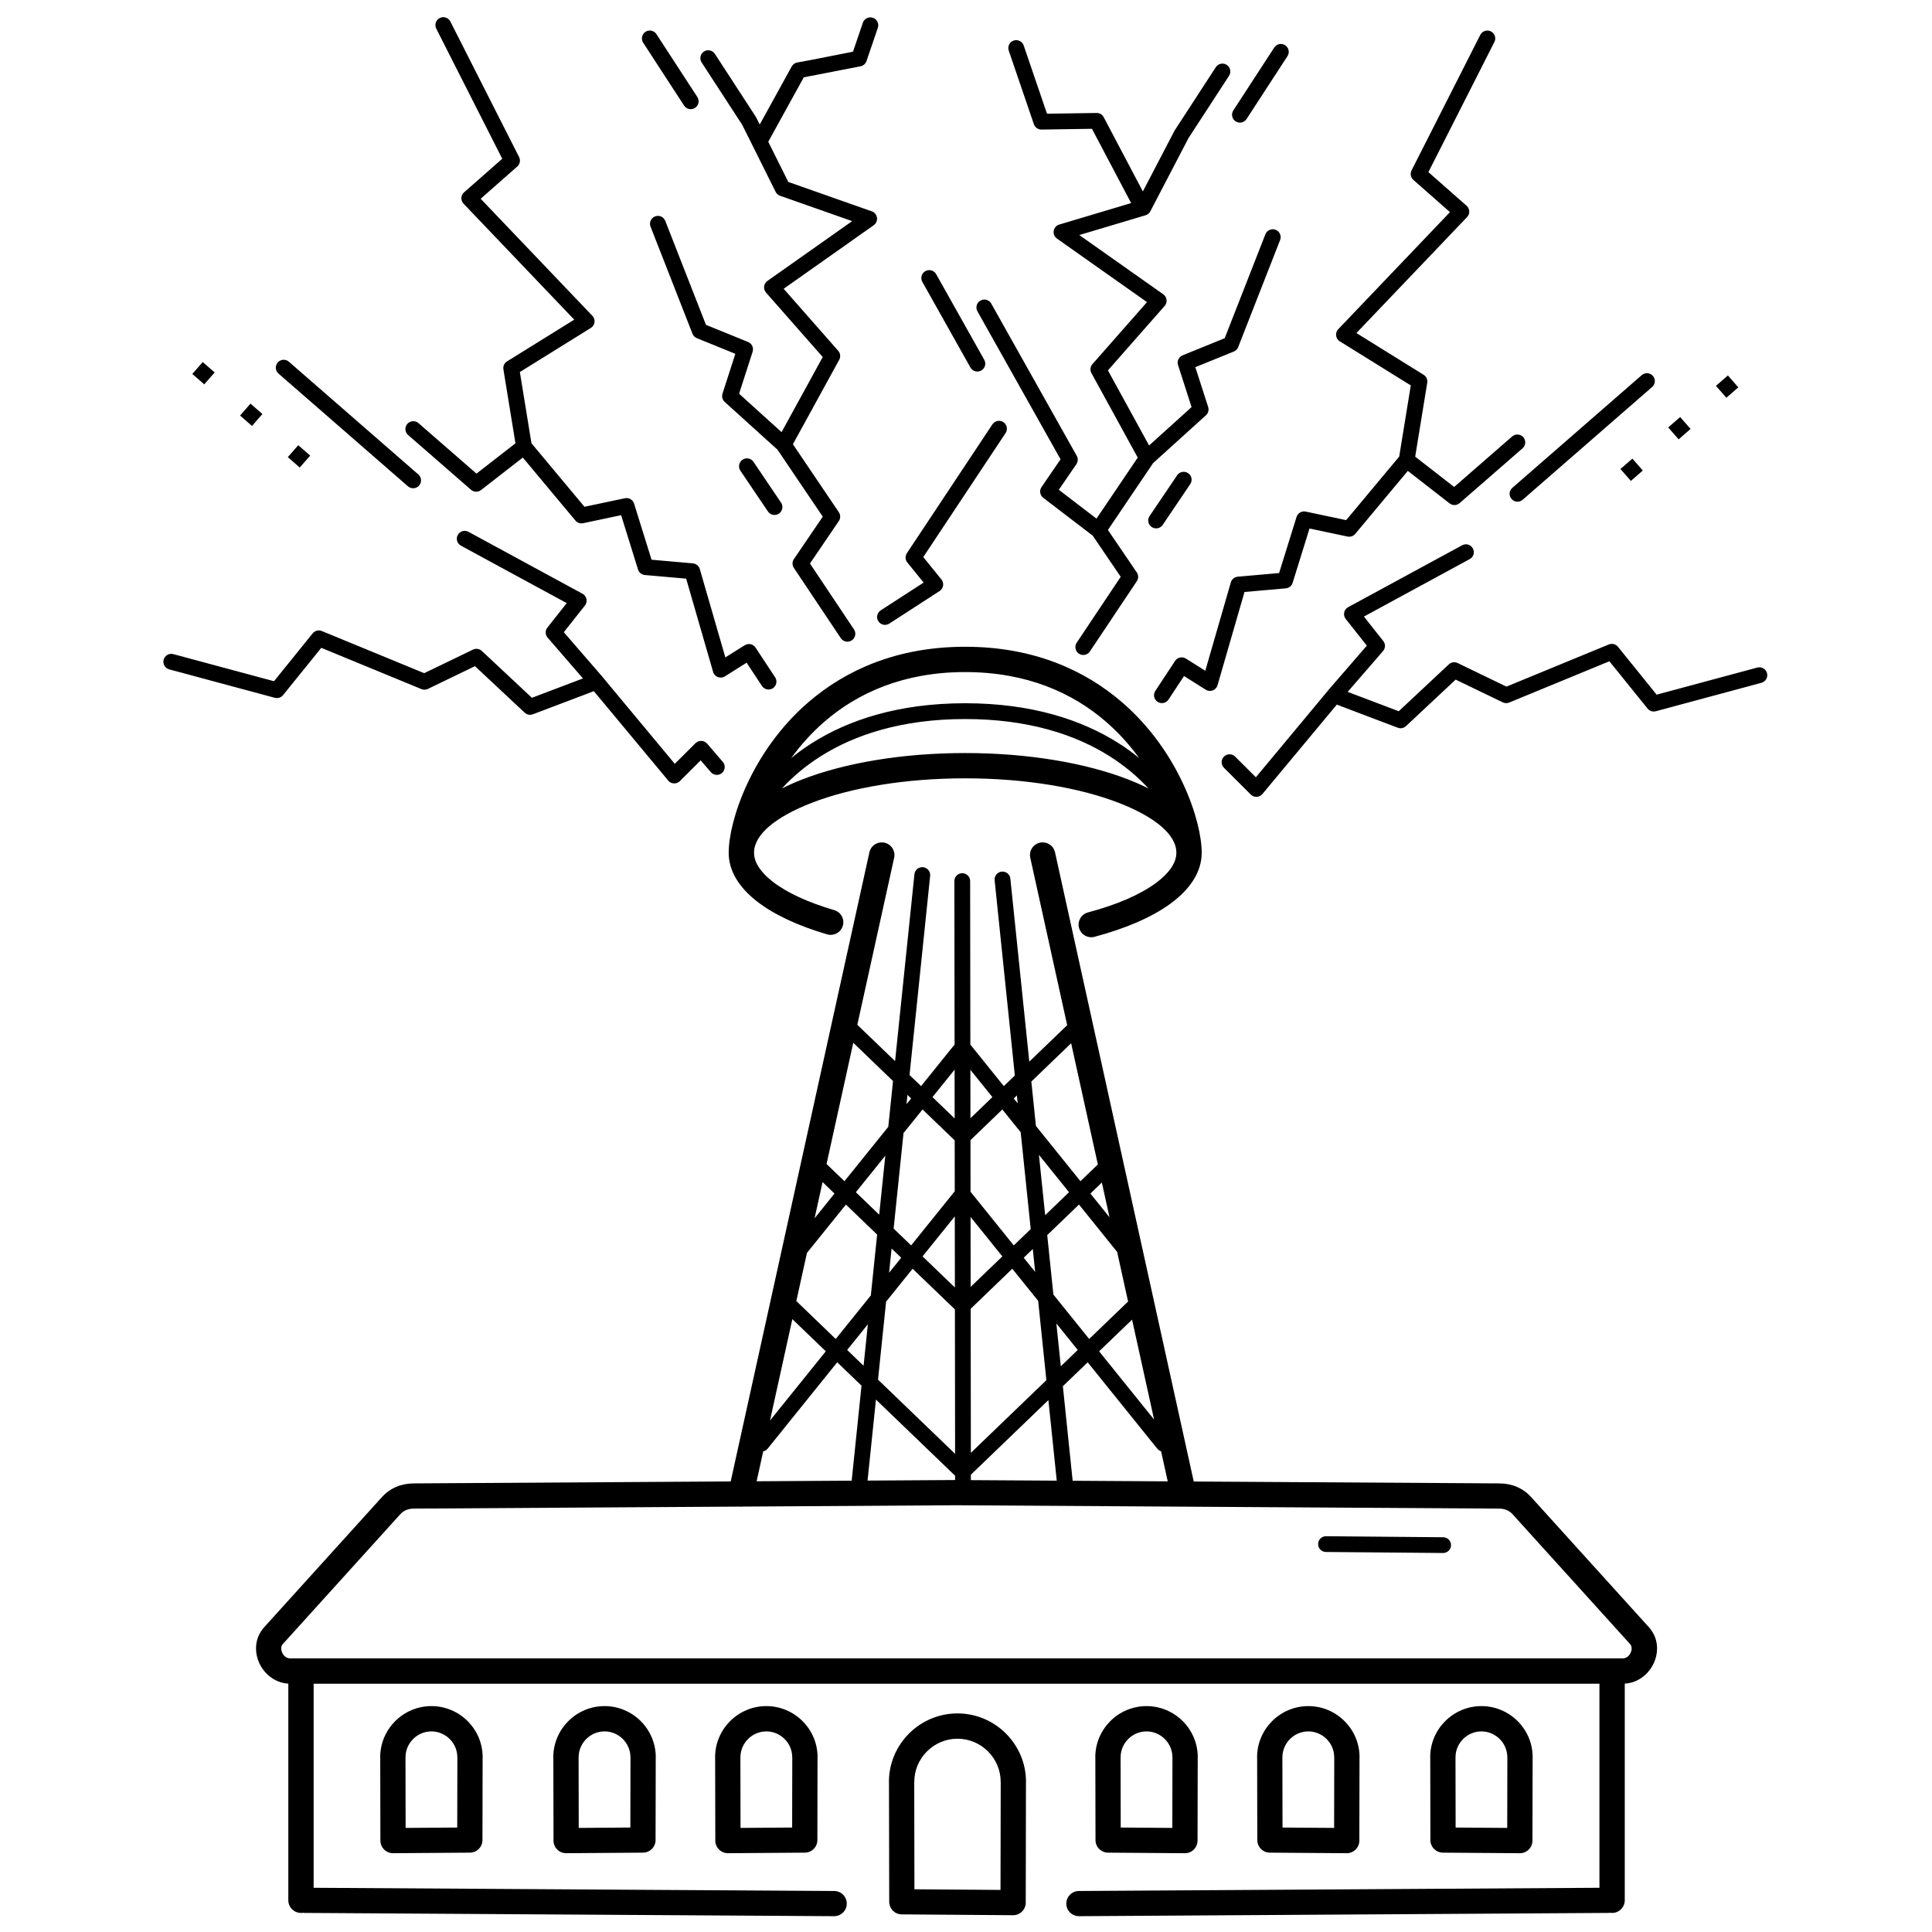 <?xml version="1.0" encoding="UTF-8"?>
<!-- Uploaded to: ICON Repo, www.iconrepo.com, Generator: ICON Repo Mixer Tools -->
<svg width="800px" height="800px" version="1.1" viewBox="144 144 512 512" xmlns="http://www.w3.org/2000/svg">
 <defs>
  <clipPath id="a">
   <path d="m187 148.09h426v503.81h-426z"/>
  </clipPath>
 </defs>
 <g clip-path="url(#a)">
  <path d="m401.29 536.25 22.758 0.141-2.211-21.352-20.551 19.777v1.434zm-30.113-120.69 10.027 9.648 5.129-49.523c0.117-1.148 1.145-1.984 2.297-1.867 1.148 0.117 1.988 1.145 1.871 2.293l-5.465 52.781 3.059 2.941 8.652-10.734c0.07-0.086 0.145-0.168 0.227-0.238l-0.055-43.363c0-1.152 0.938-2.086 2.09-2.086 1.156 0 2.09 0.934 2.09 2.086l0.055 43.371c0.078 0.07 0.148 0.148 0.219 0.23l8.652 10.734 2.918-2.805-5.356-51.746c-0.117-1.148 0.719-2.176 1.871-2.293 1.148-0.117 2.18 0.719 2.297 1.867l5.019 48.488 10.039-9.66-9.781-44.371c-0.398-1.809 0.746-3.598 2.559-3.992 1.812-0.398 3.602 0.746 4 2.555l36.762 166.74 80.992 0.5c1.664 0.012 3.231 0.312 4.656 0.926 1.414 0.605 2.695 1.516 3.816 2.754l31.156 34.43c1.504 1.66 2.168 3.648 2.168 5.633 0 1.32-0.301 2.644-0.852 3.856-0.539 1.188-1.332 2.281-2.324 3.176-1.449 1.305-3.297 2.172-5.387 2.289v57.414c0 1.852-1.504 3.352-3.359 3.352-0.18 0-0.352-0.016-0.523-0.039-0.152 0.023-0.305 0.031-0.461 0.035l-140.29 0.867c-1.848 0.008-3.352-1.48-3.359-3.324-0.008-1.844 1.484-3.344 3.332-3.352l137.95-0.852v-54.082h-340.75v54.082l137.95 0.852c1.848 0.008 3.34 1.508 3.332 3.352-0.008 1.844-1.512 3.332-3.359 3.324l-140.29-0.867c-0.156 0-0.312-0.012-0.461-0.035-0.172 0.027-0.348 0.039-0.523 0.039-1.855 0-3.359-1.5-3.359-3.352v-57.414c-2.09-0.117-3.938-0.984-5.387-2.289-0.996-0.895-1.789-1.992-2.324-3.176-0.551-1.211-0.852-2.535-0.852-3.856 0-1.984 0.664-3.973 2.168-5.633l31.156-34.43c1.117-1.238 2.402-2.148 3.816-2.754 1.43-0.613 2.996-0.914 4.656-0.926l84-0.52 36.758-166.72c0.398-1.809 2.191-2.949 4-2.555 1.812 0.398 2.957 2.188 2.559 3.992l-9.754 44.246zm19.941 19.188 5.875 5.652-0.016-12.926-5.859 7.269zm5.883 11.465-8.516-8.195-5.043 6.258-2.621 25.309 4.637 4.461 11.562-14.348-0.016-13.484zm-11.543-11.109-0.969-0.934-0.254 2.453zm-4.797-4.617-10.535-10.141-7.082 32.125 4.742 4.566 11.617-14.418zm-2.047 19.785-7.801 9.68 6.184 5.949zm-10.434 12.949-10.332 12.82-2.812 12.754 10.441 10.047 9.305-11.547 1.668-16.117zm-8.309 3.641 5.281-6.555-3.164-3.047zm28.617 10.094 8.566 8.242-0.023-18.844zm8.574 14.055-11.207-10.785-7.031 8.727-2.141 20.668 20.426 19.656-0.047-38.27zm-14.234-13.699-2.547-2.449-0.668 6.438zm-8.836 17.633-5.484 6.809 4.348 4.184zm-8.121 10.078-18.434 22.879c-0.312 0.387-0.73 0.633-1.18 0.73l-1.746 7.918 25.191-0.156 2.606-25.18-6.438-6.195zm-17.816 15.438 14.789-18.352-8.863-8.527zm49.059 14.629-20.98-20.191-2.223 21.469 23.203-0.145v-1.137zm30.75-114.62-10.551 10.152 1.219 11.77 11.797 14.641 4.613-4.441-7.082-32.125zm-14.379 13.836-0.828 0.797 1.043 1.297zm-3.856 3.711-8.445 8.129 0.016 13.68 11.457 14.219 4.492-4.324-2.656-25.668zm-8.453 2.328 5.816-5.598-5.832-7.238 0.016 12.84zm31.789 19.961 5.066 6.285-2.031-9.207zm7.09 15.469-10.117-12.555-8.414 8.094 1.633 15.758 9.484 11.77 10.312-9.922zm-12.75-15.824-7.981-9.902 1.656 15.988zm-9.605 15.051-2.406 2.312 3.035 3.766zm-5.434 5.227-11.027 10.613 0.047 38.18 20.012-19.258-2.176-21.031-6.852-8.504zm-11.035 4.812 8.398-8.082-8.422-10.453zm34.043 17.074 14.574 18.086-5.84-26.488zm16.422 26.477c-0.387-0.117-0.742-0.352-1.016-0.688l-18.434-22.879-6.578 6.332 2.594 25.059 25.195 0.156-1.758-7.981zm-22.086-26.836-5.664-7.031 1.176 11.352zm-126-178.43c0.031 0.035 0.062 0.074 0.09 0.109l19.125 22.988 5.488-5.477 0.004 0.004c0.039-0.039 0.078-0.074 0.121-0.109 0.879-0.75 2.199-0.648 2.953 0.23l4.164 4.836c0.75 0.875 0.648 2.195-0.23 2.945-0.879 0.75-2.199 0.648-2.953-0.23l-2.688-3.121-5.512 5.5c-0.82 0.816-2.148 0.816-2.969 0-0.094-0.094-0.176-0.191-0.246-0.297l-19.582-23.535-16.16 6.125c-0.785 0.293-1.633 0.09-2.199-0.457l-13.141-12.297-12.48 6.027c-0.586 0.281-1.242 0.27-1.789 0.016l-26.465-10.902-10.125 12.531c-0.535 0.664-1.395 0.918-2.172 0.711v0.004l-27.992-7.539c-1.117-0.297-1.781-1.445-1.484-2.562 0.301-1.117 1.449-1.781 2.566-1.48l26.68 7.184 10.246-12.684c0.566-0.703 1.547-0.984 2.426-0.621l27.129 11.172 12.895-6.227c0.766-0.391 1.723-0.281 2.387 0.34l13.262 12.41 13.531-5.129-9.371-10.82c-0.691-0.801-0.672-1.973 0.012-2.746l5.059-6.394-28.039-15.227c-1.016-0.551-1.391-1.82-0.836-2.832 0.551-1.012 1.824-1.387 2.836-0.836l30.215 16.406c0.102 0.055 0.203 0.121 0.297 0.195 0.906 0.715 1.059 2.027 0.344 2.93l-5.594 7.07 10.199 11.777zm-83.336-58.184 2.762-3.156 3.164 2.754-2.762 3.156zm-25.309-22.039 2.762-3.156 3.164 2.754-2.762 3.156zm12.652 11.02 2.762-3.156 3.164 2.754-2.762 3.156zm47.246 15.613c0.871 0.758 0.957 2.078 0.195 2.945-0.762 0.867-2.082 0.957-2.953 0.195l-34.305-29.875c-0.871-0.758-0.957-2.078-0.195-2.945 0.762-0.867 2.082-0.957 2.953-0.195zm73.934-100.03c0.629 0.969 0.355 2.262-0.613 2.891-0.969 0.629-2.266 0.352-2.894-0.613l-10.844-16.664c-0.629-0.969-0.355-2.262 0.613-2.891s2.266-0.352 2.894 0.613zm22.188 107.5c0.648 0.957 0.395 2.258-0.566 2.906-0.961 0.645-2.262 0.395-2.91-0.566l-7.301-10.809c-0.648-0.957-0.395-2.258 0.566-2.906 0.961-0.645 2.262-0.395 2.91 0.566zm28.684 32.055c-0.969 0.629-2.266 0.352-2.894-0.613-0.629-0.969-0.355-2.262 0.613-2.891l11.379-7.367-4.32-5.328c-0.586-0.727-0.605-1.727-0.113-2.465l22.66-34.137c0.637-0.961 1.938-1.227 2.902-0.59 0.965 0.637 1.23 1.934 0.59 2.898l-21.812 32.859 4.812 5.941c0.043 0.055 0.086 0.113 0.125 0.172 0.629 0.969 0.355 2.262-0.613 2.891zm-29.605-46.07-14.008-12.672c-0.629-0.566-0.832-1.43-0.59-2.184h-0.004l3.406-10.57-10.195-4.144c-0.582-0.234-1-0.703-1.191-1.25l-11.082-28.309c-0.422-1.074 0.109-2.289 1.188-2.707 1.078-0.422 2.293 0.109 2.715 1.188l10.781 27.543 11.16 4.539v0.004c1.008 0.406 1.543 1.527 1.207 2.574l-3.586 11.137 11.254 10.176 10.91-19.898-15.031-17.086c-0.762-0.867-0.672-2.188 0.195-2.945 0.055-0.051 0.113-0.094 0.176-0.137v-0.004l22.457-15.844-19.105-6.727c-0.562-0.199-0.988-0.609-1.215-1.113l-8.805-17.668-10.77-16.551c-0.629-0.969-0.355-2.262 0.613-2.891s2.266-0.352 2.894 0.613l10.797 16.594c0.062 0.09 0.121 0.184 0.168 0.285l0.926 1.859 8.48-15.387c0.312-0.57 0.852-0.934 1.441-1.047 4.922-0.879 9.883-1.918 14.797-2.871l2.621-7.676c0.371-1.094 1.562-1.68 2.656-1.309 1.098 0.371 1.684 1.559 1.312 2.652l-3 8.781c-0.223 0.711-0.82 1.277-1.605 1.426l-15.027 2.918-9.301 16.879c-0.035 0.062-0.074 0.125-0.113 0.184l5.312 10.664 22.129 7.789c0.398 0.141 0.758 0.398 1.016 0.77 0.664 0.945 0.438 2.25-0.508 2.914l-23.867 16.84 14.453 16.426c0.57 0.641 0.707 1.59 0.273 2.387l-12.273 22.387 12.176 18.016-0.004 0.004c0.465 0.684 0.488 1.609-0.004 2.336l-7.648 11.25 11.664 17.461c0.645 0.961 0.383 2.262-0.582 2.906-0.965 0.641-2.269 0.383-2.91-0.582l-12.441-18.625c-0.527-0.789-0.445-1.805 0.129-2.496l7.531-11.078-11.969-17.715zm-69.469-1.719-3.191-19.59c-0.141-0.855 0.266-1.68 0.961-2.109l17.809-11.059-29.328-30.734c-0.797-0.836-0.766-2.16 0.074-2.953 0.043-0.043 0.09-0.082 0.137-0.117l10.039-8.84-17.488-34.484c-0.52-1.031-0.105-2.289 0.926-2.809 1.031-0.52 2.293-0.105 2.812 0.926l18.219 35.922h-0.004c0.418 0.828 0.246 1.859-0.48 2.504l-9.703 8.543 29.539 30.953c0.125 0.117 0.234 0.254 0.332 0.406 0.613 0.98 0.309 2.269-0.672 2.879l-18.812 11.684 3.074 18.879 14.051 16.828 10.723-2.262c1.047-0.219 2.106 0.391 2.426 1.434l4.625 14.859 10.961 0.965v0.008c0.84 0.074 1.586 0.648 1.828 1.504l6.769 23.414 5.141-3.234v0.004c0.961-0.605 2.234-0.332 2.859 0.621l5.195 7.883c0.633 0.961 0.367 2.258-0.598 2.891-0.965 0.633-2.262 0.367-2.894-0.598l-4.066-6.168-5.758 3.625c-0.977 0.613-2.269 0.32-2.887-0.656-0.133-0.207-0.223-0.434-0.273-0.66l-7.106-24.582-10.934-0.961c-0.93-0.082-1.668-0.754-1.867-1.617l-4.43-14.242-10.09 2.129c-0.828 0.172-1.645-0.172-2.113-0.809l-13.852-16.59-11.066 8.609c-0.805 0.629-1.926 0.574-2.664-0.074l-16.672-14.52c-0.871-0.758-0.957-2.078-0.195-2.945s2.082-0.957 2.953-0.195l15.367 13.383 10.324-8.031zm215.34 65.516c0.027-0.039 0.059-0.074 0.09-0.109l10.199-11.777-5.594-7.07c-0.715-0.902-0.562-2.215 0.344-2.93 0.094-0.074 0.195-0.141 0.297-0.195l30.215-16.406c1.016-0.551 2.285-0.176 2.836 0.836 0.551 1.012 0.18 2.281-0.836 2.832l-28.039 15.227 5.059 6.394c0.684 0.773 0.703 1.945 0.012 2.746l-9.371 10.82 13.531 5.129 13.262-12.41c0.66-0.621 1.621-0.73 2.387-0.34l12.895 6.227 27.129-11.172c0.879-0.359 1.859-0.082 2.426 0.621l10.246 12.684 26.68-7.184c1.117-0.297 2.269 0.363 2.566 1.48 0.301 1.117-0.367 2.262-1.484 2.562l-27.992 7.539v-0.004c-0.777 0.207-1.637-0.043-2.172-0.711l-10.125-12.531-26.465 10.902c-0.547 0.254-1.203 0.27-1.789-0.016l-12.48-6.027-13.141 12.297c-0.562 0.547-1.414 0.754-2.199 0.457l-16.16-6.125-19.582 23.535c-0.07 0.105-0.152 0.203-0.246 0.297-0.82 0.816-2.148 0.816-2.969 0l-7.109-7.094c-0.82-0.816-0.82-2.144 0-2.961 0.82-0.816 2.148-0.816 2.969 0l5.488 5.477 19.125-22.988zm80.664-61.449 2.762 3.156-3.164 2.754-2.762-3.156zm25.309-22.039 2.762 3.156-3.164 2.754-2.762-3.156zm-12.652 11.02 2.762 3.156-3.164 2.754-2.762-3.156zm-41.73 21.914c-0.871 0.758-2.191 0.672-2.953-0.195-0.762-0.867-0.672-2.188 0.195-2.945l34.305-29.875c0.871-0.758 2.191-0.672 2.953 0.195 0.762 0.867 0.672 2.188-0.195 2.945zm-73.18-100.89c-0.629 0.969-1.926 1.242-2.894 0.613s-1.246-1.922-0.613-2.891l10.844-16.664c0.629-0.969 1.926-1.242 2.894-0.613s1.246 1.922 0.613 2.891zm-22.223 107.56c-0.648 0.957-1.949 1.211-2.91 0.566-0.961-0.645-1.215-1.945-0.566-2.906l7.301-10.809c0.648-0.957 1.949-1.211 2.91-0.566 0.961 0.645 1.215 1.945 0.566 2.906zm-47.289-43.754c0.566 1.008 0.207 2.281-0.805 2.848-1.012 0.566-2.289 0.207-2.856-0.801l-12.746-22.695c-0.566-1.008-0.207-2.281 0.805-2.848 1.012-0.566 2.289-0.207 2.856 0.801zm28.703 46.57-13.07-10c-0.891-0.68-1.082-1.93-0.457-2.84l5.043-7.356-22.027-39.223c-0.566-1.008-0.207-2.281 0.805-2.848s2.289-0.207 2.856 0.801l22.66 40.355c0.375 0.672 0.367 1.523-0.098 2.199l-4.656 6.793 9.988 7.641 10.93-16.176-12.273-22.387c-0.434-0.793-0.297-1.746 0.273-2.387l14.453-16.426-23.867-16.84c-0.945-0.664-1.176-1.969-0.508-2.914 0.281-0.398 0.68-0.672 1.117-0.801l19.055-5.691-10.383-19.688-13.383 0.203c-0.93 0.012-1.723-0.586-2.004-1.418h-0.004l-6.664-19.512c-0.371-1.094 0.215-2.281 1.312-2.652 1.098-0.371 2.285 0.215 2.656 1.309l6.172 18.074 13.016-0.195c0.805-0.059 1.609 0.352 2.008 1.109l10.379 19.684 8.387-16.094c0.055-0.105 0.121-0.207 0.191-0.301l10.758-16.535c0.629-0.969 1.926-1.242 2.894-0.613s1.246 1.922 0.613 2.891l-10.758 16.531-10.109 19.395c-0.254 0.484-0.695 0.871-1.262 1.039l-17.559 5.242 22.25 15.699v0.004c0.059 0.043 0.117 0.086 0.176 0.137 0.871 0.758 0.957 2.078 0.195 2.945l-15.031 17.086 10.91 19.898 11.254-10.176-3.586-11.137c-0.336-1.047 0.199-2.168 1.207-2.574v-0.004l11.16-4.539 10.781-27.543c0.422-1.074 1.637-1.605 2.715-1.188 1.078 0.422 1.609 1.633 1.188 2.707l-11.082 28.309c-0.191 0.547-0.609 1.016-1.191 1.25l-10.195 4.144 3.406 10.57h-0.004c0.242 0.758 0.039 1.617-0.59 2.184l-14.008 12.672-11.969 17.715 7.531 11.078c0.574 0.695 0.656 1.711 0.129 2.496l-12.441 18.625c-0.645 0.961-1.945 1.223-2.91 0.582-0.965-0.641-1.227-1.941-0.582-2.906l11.664-17.461-7.449-10.957zm81.258-20.902 3.074-18.879-18.812-11.684c-0.984-0.609-1.285-1.898-0.672-2.879 0.094-0.152 0.207-0.289 0.332-0.406l29.539-30.953-9.703-8.543c-0.727-0.641-0.898-1.676-0.48-2.504h-0.004l18.219-35.922c0.52-1.031 1.781-1.445 2.812-0.926 1.031 0.52 1.449 1.777 0.926 2.809l-17.488 34.484 10.039 8.84c0.047 0.039 0.094 0.078 0.137 0.121 0.836 0.797 0.871 2.117 0.074 2.953l-29.328 30.734 17.809 11.059c0.695 0.434 1.102 1.254 0.961 2.109l-3.191 19.59 10.324 8.031 15.367-13.383c0.871-0.758 2.191-0.672 2.953 0.195 0.762 0.867 0.672 2.188-0.195 2.945l-16.672 14.52c-0.742 0.648-1.859 0.699-2.664 0.074l-11.066-8.609-13.852 16.59c-0.469 0.637-1.285 0.98-2.113 0.809l-10.09-2.129-4.43 14.242c-0.199 0.863-0.934 1.539-1.867 1.617l-10.934 0.961-7.106 24.582c-0.051 0.227-0.141 0.449-0.273 0.66-0.617 0.977-1.91 1.27-2.887 0.656l-5.758-3.625-4.113 6.234c-0.633 0.961-1.93 1.23-2.894 0.598-0.965-0.633-1.234-1.926-0.598-2.891l5.242-7.949c0.625-0.953 1.898-1.223 2.859-0.621v-0.004l5.141 3.234 6.769-23.414c0.246-0.855 0.992-1.434 1.828-1.504v-0.008l10.961-0.965 4.625-14.859c0.32-1.039 1.379-1.648 2.426-1.43l10.723 2.262 14.051-16.828zm-19.41 290.27c-1.156-0.008-2.082-0.949-2.074-2.102 0.008-1.152 0.953-2.078 2.106-2.07l31.039 0.273c1.156 0.008 2.082 0.949 2.074 2.102-0.008 1.152-0.953 2.078-2.106 2.07zm-141.7-210.39c1.695-1.395 3.547-2.746 5.566-4.019 9.535-6.027 22.773-10.512 40.531-10.512 17.762 0 30.996 4.484 40.531 10.512 2.019 1.277 3.871 2.625 5.566 4.019-2.441-3.379-5.387-6.695-8.883-9.711-8.691-7.504-20.824-13.082-37.219-13.082-16.391 0-28.527 5.578-37.219 13.082-3.496 3.019-6.438 6.332-8.883 9.711zm94.672 8.062c-2.703-2.961-6.106-5.902-10.289-8.547-8.941-5.652-21.426-9.859-38.285-9.859s-29.344 4.203-38.285 9.859c-4.184 2.644-7.582 5.59-10.289 8.547 1.68-0.855 3.492-1.66 5.422-2.41 11.109-4.32 26.371-6.988 43.152-6.988s32.043 2.672 43.152 6.988c1.93 0.75 3.738 1.555 5.422 2.41zm-111.25 17.012c0-8.32 5.949-26.773 21.078-39.84 9.785-8.449 23.371-14.734 41.598-14.734 18.227 0 31.812 6.285 41.598 14.734 15.129 13.062 21.078 31.52 21.078 39.84 0 5.031-2.973 9.602-8.219 13.461-4.867 3.578-11.828 6.613-20.203 8.836-1.789 0.469-3.621-0.598-4.094-2.383-0.473-1.785 0.598-3.617 2.387-4.086 7.562-2.008 13.746-4.672 17.949-7.762 3.488-2.566 5.465-5.32 5.465-8.066 0-4.848-5.816-9.531-15.223-13.188-10.359-4.027-24.758-6.519-40.738-6.519-15.98 0-30.379 2.492-40.738 6.519-9.406 3.656-15.223 8.34-15.223 13.188 0 2.598 1.77 5.203 4.914 7.652 3.789 2.949 9.414 5.543 16.344 7.57 1.773 0.52 2.793 2.379 2.269 4.152-0.523 1.773-2.383 2.785-4.16 2.266-7.715-2.258-14.105-5.242-18.574-8.723-4.809-3.742-7.512-8.121-7.512-12.918zm3.684 173.29c-0.301 0.043-0.609 0.047-0.922 0.004l-86.242 0.531c-0.73 0.004-1.414 0.137-2.035 0.398-0.566 0.242-1.074 0.602-1.504 1.078l-31.156 34.43c-0.285 0.312-0.41 0.727-0.41 1.152 0 0.371 0.09 0.754 0.25 1.105 0.172 0.383 0.41 0.719 0.699 0.977 0.371 0.336 0.848 0.547 1.379 0.547h353.22c0.531 0 1.008-0.215 1.379-0.547 0.289-0.258 0.527-0.598 0.699-0.977 0.16-0.355 0.25-0.734 0.25-1.105 0-0.43-0.125-0.84-0.41-1.152l-31.156-34.43c-0.434-0.477-0.938-0.836-1.504-1.078-0.617-0.266-1.305-0.395-2.035-0.398l-44.371-0.273-39.023-0.242c-0.199 0.016-0.398 0.016-0.598-0.004l-59.84-0.371-56.676 0.352zm38.855 104.73-0.062-31.789h-0.012c0-4.988 2.043-9.523 5.332-12.805 3.289-3.285 7.832-5.324 12.832-5.324s9.539 2.039 12.832 5.324c3.289 3.285 5.332 7.816 5.332 12.805h-0.012l-0.059 32.008c0 1.844-1.496 3.34-3.344 3.34l-29.504-0.219c-1.844-0.008-3.332-1.5-3.332-3.34zm6.629-31.789 0.055 28.477 22.812 0.168 0.055-28.645h-0.012c0-3.137-1.289-5.992-3.363-8.066-2.078-2.07-4.938-3.359-8.082-3.359-3.144 0-6.004 1.285-8.082 3.359-2.078 2.07-3.363 4.926-3.363 8.066zm-32.352 12.113 0.035-18.629h-0.012c0-1.879-0.773-3.59-2.019-4.832-1.246-1.242-2.961-2.016-4.844-2.016-1.883 0-3.598 0.77-4.844 2.016-1.246 1.242-2.019 2.953-2.019 4.832h-0.012l0.035 18.73 13.676-0.102zm6.727-18.629-0.043 21.945c0 1.84-1.488 3.332-3.332 3.34l-20.371 0.148c-1.848 0-3.344-1.496-3.344-3.34l-0.043-22.094h-0.012c0-3.731 1.527-7.117 3.984-9.574 2.461-2.453 5.856-3.977 9.594-3.977 3.738 0 7.133 1.523 9.594 3.977 2.461 2.453 3.984 5.844 3.984 9.574zm-49.605 18.629 0.035-18.629h-0.012c0-1.879-0.773-3.59-2.019-4.832-1.246-1.242-2.961-2.016-4.844-2.016-1.883 0-3.598 0.77-4.844 2.016-1.246 1.242-2.019 2.953-2.019 4.832h-0.012l0.035 18.73 13.676-0.102zm6.727-18.629-0.043 21.945c0 1.84-1.488 3.332-3.332 3.34l-20.371 0.148c-1.848 0-3.344-1.496-3.344-3.34l-0.043-22.094h-0.012c0-3.731 1.527-7.117 3.984-9.574 2.461-2.453 5.856-3.977 9.594-3.977s7.133 1.523 9.594 3.977c2.461 2.453 3.984 5.844 3.984 9.574zm-52.605 18.629 0.035-18.629h-0.012c0-1.879-0.773-3.59-2.019-4.832s-2.961-2.016-4.844-2.016-3.598 0.77-4.844 2.016c-1.246 1.242-2.019 2.953-2.019 4.832h-0.012l0.035 18.73 13.676-0.102zm6.727-18.629-0.043 21.945c0 1.84-1.488 3.332-3.332 3.34l-20.371 0.148c-1.848 0-3.344-1.496-3.344-3.34l-0.043-22.094h-0.012c0-3.731 1.527-7.117 3.984-9.574 2.461-2.453 5.856-3.977 9.594-3.977s7.133 1.523 9.594 3.977c2.461 2.453 3.984 5.844 3.984 9.574zm162.42 21.945-0.043-21.945h-0.012c0-3.731 1.527-7.117 3.984-9.574 2.461-2.453 5.856-3.977 9.594-3.977 3.738 0 7.133 1.523 9.594 3.977 2.461 2.453 3.984 5.844 3.984 9.574h-0.012l-0.043 22.094c0 1.844-1.496 3.34-3.344 3.34l-20.371-0.148c-1.844-0.008-3.332-1.5-3.332-3.34zm6.648-21.945 0.035 18.629 13.676 0.102 0.035-18.73h-0.012c0-1.879-0.773-3.59-2.019-4.832-1.246-1.242-2.961-2.016-4.844-2.016-1.883 0-3.598 0.77-4.844 2.016-1.246 1.242-2.019 2.953-2.019 4.832h-0.012zm36.23 21.945-0.043-21.945h-0.012c0-3.731 1.527-7.117 3.984-9.574 2.461-2.453 5.856-3.977 9.594-3.977 3.738 0 7.133 1.523 9.594 3.977 2.461 2.453 3.984 5.844 3.984 9.574h-0.012l-0.043 22.094c0 1.844-1.496 3.34-3.344 3.34l-20.371-0.148c-1.844-0.008-3.332-1.5-3.332-3.34zm6.648-21.945 0.035 18.629 13.676 0.102 0.035-18.73h-0.012c0-1.879-0.773-3.59-2.019-4.832-1.246-1.242-2.961-2.016-4.844-2.016-1.883 0-3.598 0.77-4.844 2.016-1.246 1.242-2.019 2.953-2.019 4.832h-0.012zm39.227 21.945-0.043-21.945h-0.012c0-3.731 1.527-7.117 3.984-9.574 2.461-2.453 5.856-3.977 9.594-3.977 3.738 0 7.133 1.523 9.594 3.977 2.461 2.453 3.984 5.844 3.984 9.574h-0.012l-0.043 22.094c0 1.844-1.496 3.34-3.344 3.34l-20.371-0.148c-1.844-0.008-3.332-1.5-3.332-3.34zm6.648-21.945 0.035 18.629 13.676 0.102 0.035-18.73h-0.012c0-1.879-0.773-3.59-2.019-4.832-1.246-1.242-2.961-2.016-4.844-2.016-1.883 0-3.598 0.77-4.844 2.016-1.246 1.242-2.019 2.953-2.019 4.832h-0.012z"/>
 </g>
</svg>